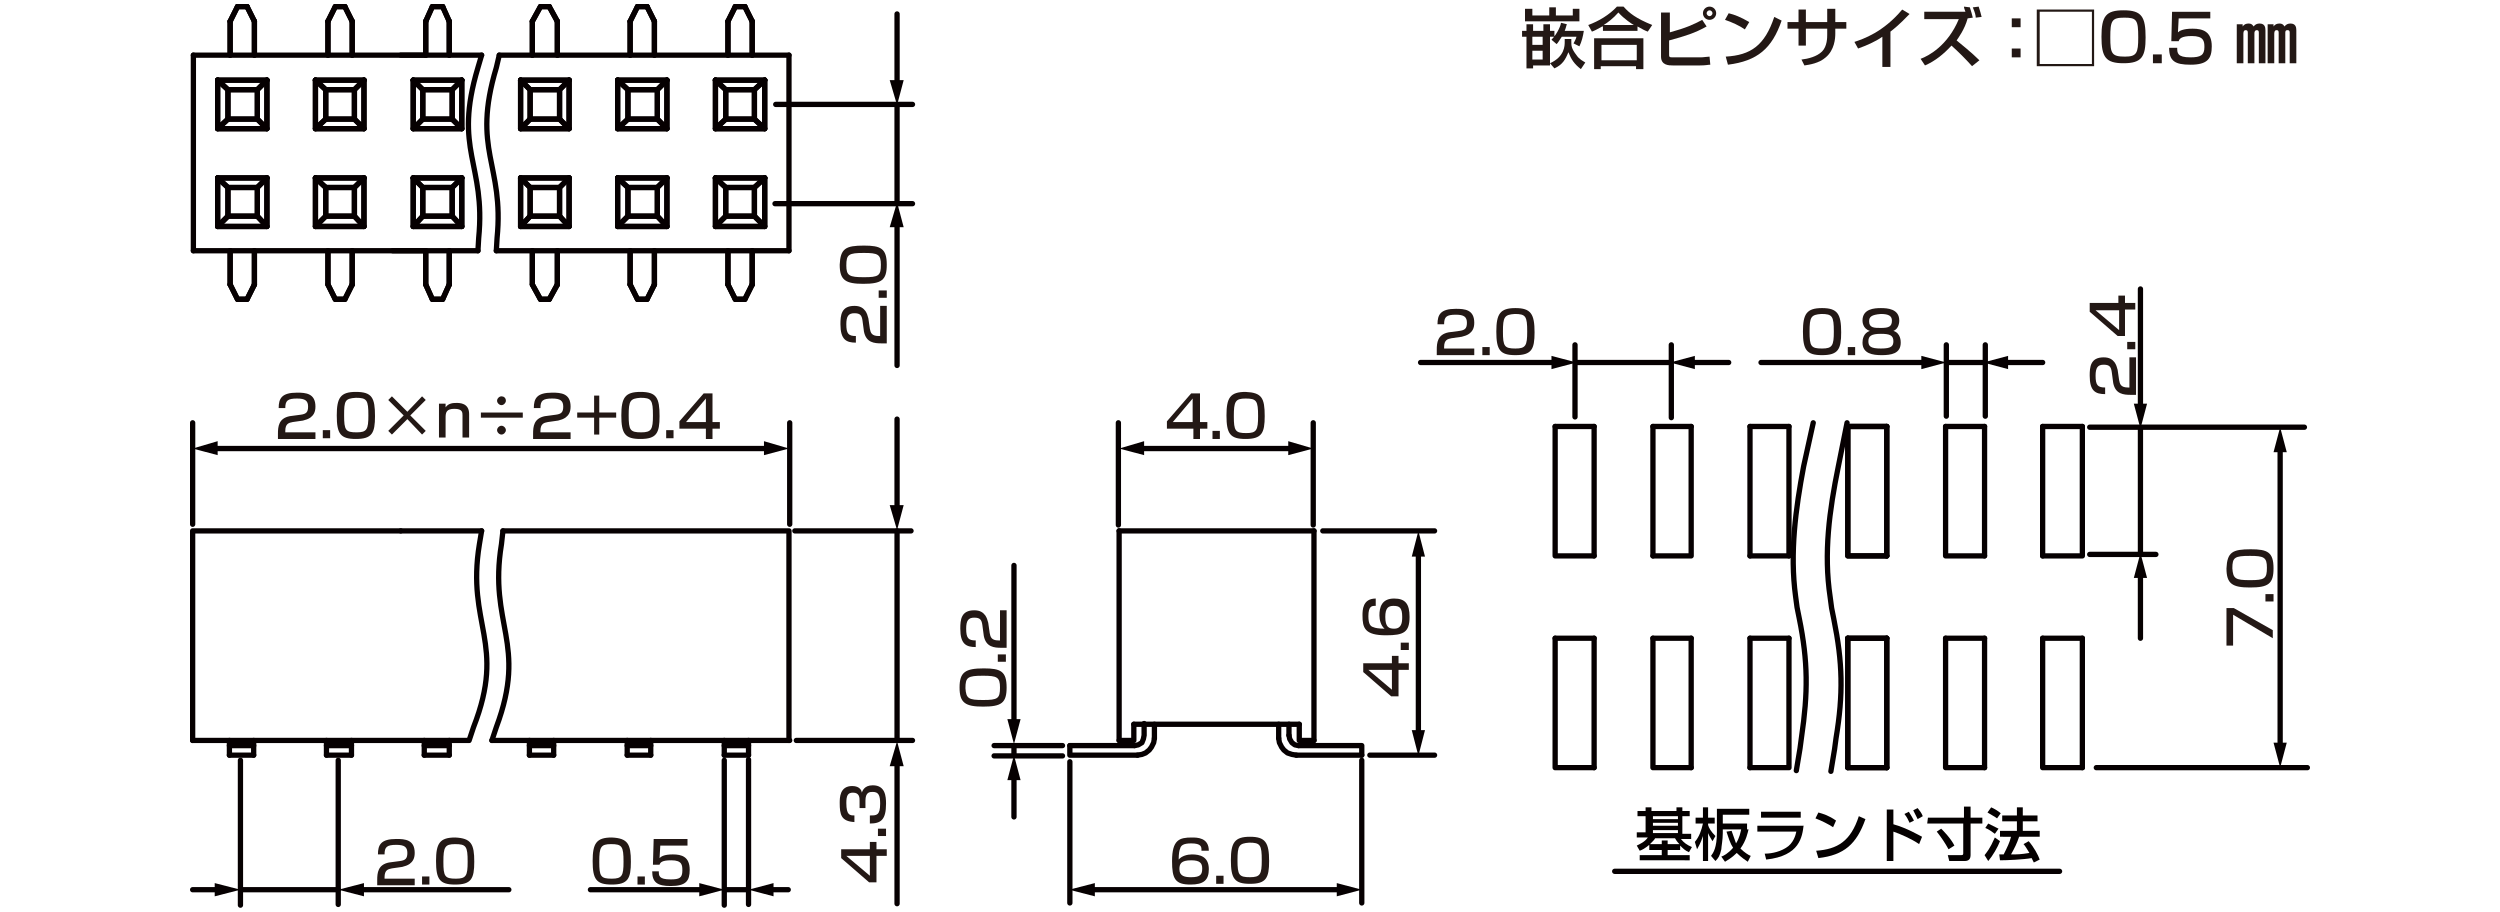 <?xml version="1.0" encoding="utf-8"?>
<!-- Generator: Adobe Illustrator 28.0.0, SVG Export Plug-In . SVG Version: 6.00 Build 0)  -->
<svg version="1.1" id="レイヤー_1" xmlns="http://www.w3.org/2000/svg" xmlns:xlink="http://www.w3.org/1999/xlink" x="0px"
	 y="0px" width="340px" height="124px" viewBox="0 0 340 124" style="enable-background:new 0 0 340 124;" xml:space="preserve">
<style type="text/css">
	.st0{fill:#231815;}
	.st1{fill:none;stroke:#060001;stroke-width:0.72;stroke-linecap:round;stroke-linejoin:round;stroke-miterlimit:10;}
	.st2{fill:none;stroke:#060001;stroke-width:0.72;stroke-linecap:round;stroke-linejoin:round;}
	.st3{fill:#060001;}
	.st4{fill:#040000;}
</style>
<g>
	<path class="st0" d="M207.6,3.3h0.9v0.9h1.4V3.3h0.9v0.9h0.6V5h-0.6v3.9h-2.3v0.4h-0.9V5H207V4.2h0.6V3.3z M207.5,1.2h0.9v0.9h2.3
		V1h0.9v1.1h2.3V1.2h0.9v1.7h-7.4V1.2H207.5z M208.4,5v1.1h1.4V5H208.4z M208.4,6.9v1.2h1.4V6.9H208.4z M215,9.4
		c-0.9-0.7-1.3-1.3-1.7-2.3c-0.4,1-0.8,1.7-1.9,2.2l-0.6-0.7c2-0.9,2-2.4,2-2.9V5.3h0.9v0.4c0,0.5,0,0.9,0.7,1.8
		c0.4,0.6,0.9,0.8,1.2,1L215,9.4z M213.1,3.3c-0.1,0.2-0.1,0.4-0.3,0.9h2.6c-0.1,0.7-0.3,1.5-0.6,2.1L214,5.9
		c0.1-0.2,0.3-0.5,0.4-0.9h-2c-0.4,0.6-0.5,0.8-0.7,1L211,5.4c0.9-0.9,1.3-2.1,1.3-2.3L213.1,3.3z"/>
	<path class="st0" d="M217.9,3.6c-0.7,0.4-1.1,0.6-1.4,0.7L216,3.4c1.4-0.5,2.9-1.4,3.9-2.5h0.9c0.8,0.9,1.7,1.6,3.9,2.5l-0.6,0.9
		c-0.3-0.1-0.7-0.3-1.4-0.7v0.6H218V3.6H217.9z M216.8,5.2h6.7v4.2h-1V9h-4.8v0.4h-0.9V5.2z M217.8,6.1v2.1h4.8V6.1H217.8z
		 M222.2,3.4c-0.2-0.1-1.3-0.8-2.1-1.7c-0.7,0.8-1.5,1.4-2,1.7H222.2z"/>
	<path class="st0" d="M227.1,1.6v2.8c2.2-0.6,3.3-1.1,4.4-1.7l0.6,0.9c-1.6,0.9-2.9,1.3-5.1,1.9v1.9c0,0.3,0,0.4,0.4,0.4h3.9
		c0.4,0,0.9-0.1,1.2-0.1l0.1,1.1c-0.3,0-0.6,0.1-1.4,0.1h-3.7c-0.5,0-1.6,0-1.6-1.2v-6h1.2V1.6z M233.4,1.8c0,0.5-0.4,0.9-0.9,0.9
		s-0.9-0.4-0.9-0.9s0.4-0.9,0.9-0.9C233,0.9,233.4,1.3,233.4,1.8z M232.1,1.8c0,0.2,0.2,0.4,0.4,0.4s0.4-0.2,0.4-0.4
		s-0.2-0.4-0.4-0.4C232.3,1.4,232.1,1.6,232.1,1.8z"/>
	<path class="st0" d="M237.3,4c-0.7-0.5-1.8-1-2.7-1.3l0.5-0.9c0.8,0.2,1.6,0.5,2.8,1.2L237.3,4z M234.7,7.7
		c3.4-0.2,5.3-1.5,6.6-5.4l1,0.5c-1.3,3.8-3.3,5.5-7.3,6L234.7,7.7z"/>
	<path class="st0" d="M248.6,1.2h1V3h1.5v0.9h-1.5v0.7c0,0.6-0.1,2.2-1.3,3.2c-0.9,0.8-2.2,1-2.9,1.1L245,8.1
		c0.9-0.1,2.1-0.4,2.8-1.1s0.7-1.9,0.7-2.3V3.9h-2.9v2.3h-1V3.9h-1.5V3h1.5V1.3h1V3h2.9V1.2H248.6z"/>
	<path class="st0" d="M257.1,9.1H256V5c-1,0.7-2.2,1.2-3.3,1.6l-0.5-0.9c1.2-0.4,3.9-1.3,6.5-4.4l1,0.6c-0.4,0.4-1.3,1.4-2.6,2.4
		V9.1z"/>
	<path class="st0" d="M267.9,1c0.2,0.6,0.3,1,0.4,1.4l-0.7,0.1c-0.4,1.5-1.3,2.7-1.5,3c0.5,0.4,2.1,1.7,3.1,2.7l-1,0.8
		c-0.9-1-1.8-1.9-2.8-2.8c-1,1.1-2.2,2.1-3.6,2.7L261.2,8c1.1-0.4,3.7-1.8,5.2-5.4h-4.7v-1h5.6c-0.1-0.3-0.2-0.5-0.2-0.7L267.9,1z
		 M268.7,2.4c0-0.3-0.1-0.7-0.4-1.4l0.8-0.1c0.2,0.6,0.3,1,0.4,1.4L268.7,2.4z"/>
	<path class="st0" d="M274.8,2.5v1.2h-1.2V2.5H274.8z M274.8,6.6v1.2h-1.2V6.6H274.8z"/>
	<path class="st0" d="M284.8,1.3V9H277V1.3H284.8z M277.4,1.6v7.1h7.1V1.6H277.4z"/>
	<path class="st0" d="M291.8,5.1c0,2.6-0.5,3.5-3,3.5c-2.4,0-3-0.8-3-3.6s0.6-3.6,3-3.6C291.3,1.4,291.8,2.3,291.8,5.1z M287,5.1
		c0,2.2,0.2,2.6,2,2.6c1.6,0,1.8-0.5,1.8-2.6c0-2.4-0.2-2.7-1.9-2.7C287.2,2.4,287,2.8,287,5.1z"/>
	<path class="st0" d="M294,7.4v1.2h-1.2V7.4H294z"/>
	<path class="st0" d="M300.6,1.5v1h-4.3l-0.1,1.9c0.2-0.2,0.7-0.5,2-0.5c1.4,0,2.6,0.4,2.6,2.4c0,1.7-0.6,2.5-2.9,2.5
		c-2.1,0-2.9-0.5-2.9-2.3h1.1c0,0.7,0,1.3,1.8,1.3c1.4,0,1.9-0.3,1.9-1.4c0-0.8-0.1-1.5-1.7-1.5c-1.5,0-1.7,0.4-1.8,0.7h-1l0.1-4
		h5.2V1.5z"/>
	<path class="st0" d="M305,3.3v0.3c0.2-0.3,0.5-0.4,0.8-0.4c0.5,0,0.6,0.3,0.7,0.4c0.2-0.3,0.5-0.4,0.8-0.4c0.7,0,0.8,0.5,0.8,0.9
		v4.5h-0.9V4.5c0-0.2,0-0.4-0.3-0.4c-0.2,0-0.3,0.2-0.3,0.4v4.1h-0.9V4.5c0-0.2,0-0.4-0.3-0.4s-0.3,0.4-0.3,0.5v4h-0.9V3.3H305z
		 M309.2,3.3v0.3c0.2-0.3,0.5-0.4,0.8-0.4c0.5,0,0.6,0.3,0.7,0.4c0.2-0.3,0.5-0.4,0.8-0.4c0.7,0,0.8,0.5,0.8,0.9v4.5h-0.9V4.5
		c0-0.2,0-0.4-0.3-0.4s-0.3,0.2-0.3,0.4v4.1h-0.9V4.5c0-0.2,0-0.4-0.3-0.4s-0.3,0.4-0.3,0.5v4h-0.9V3.3H309.2z"/>
</g>
<g id="FS0904_1_">
	<line class="st1" x1="152.2" y1="72.2" x2="152.2" y2="100.7"/>
	<line class="st1" x1="178.7" y1="72.2" x2="178.7" y2="100.7"/>
	<line class="st1" x1="154.2" y1="98.5" x2="176.7" y2="98.5"/>
	<polyline class="st1" points="154.7,102.7 155.3,102.6 155.8,102.4 156.3,102 156.6,101.6 156.9,101 157,100.4 	"/>
	<polyline class="st1" points="154.3,101.4 154.8,101.3 155.3,101 155.5,100.5 155.6,100 155.6,98.4 	"/>
	<line class="st1" x1="157" y1="100.4" x2="157" y2="98.5"/>
	<polyline class="st1" points="145.5,101.4 145.5,102.7 154.7,102.7 	"/>
	<line class="st1" x1="145.5" y1="101.4" x2="154.3" y2="101.4"/>
	<polyline class="st1" points="152.2,100.7 154.2,100.7 154.2,98.5 	"/>
	<polyline class="st1" points="175.3,100 175.4,100.5 175.7,101 176.1,101.3 176.6,101.4 	"/>
	<polyline class="st1" points="173.9,100.4 174,101 174.3,101.6 174.6,102 175.1,102.4 175.7,102.6 176.3,102.7 	"/>
	<line class="st1" x1="175.3" y1="100" x2="175.3" y2="98.5"/>
	<line class="st1" x1="173.9" y1="100.4" x2="173.9" y2="98.5"/>
	<line class="st1" x1="176.3" y1="102.7" x2="185.2" y2="102.7"/>
	<polyline class="st1" points="176.6,101.4 185.2,101.4 185.2,102.7 	"/>
	<polyline class="st1" points="176.7,98.5 176.7,100.7 178.7,100.7 	"/>
	<line class="st1" x1="152.2" y1="72.2" x2="178.7" y2="72.2"/>
	<g>
		<line class="st1" x1="269.9" y1="86.8" x2="269.9" y2="104.4"/>
		<polyline class="st1" points="264.6,86.8 264.6,104.4 269.9,104.4 		"/>
		<line class="st1" x1="264.6" y1="86.8" x2="269.9" y2="86.8"/>
		<line class="st1" x1="269.9" y1="58" x2="269.9" y2="75.6"/>
		<polyline class="st1" points="264.6,58 264.6,75.6 269.9,75.6 		"/>
		<line class="st1" x1="264.6" y1="58" x2="269.9" y2="58"/>
		<line class="st1" x1="283.2" y1="86.8" x2="283.2" y2="104.4"/>
		<polyline class="st1" points="277.8,86.8 277.8,104.4 283.2,104.4 		"/>
		<line class="st1" x1="277.8" y1="86.8" x2="283.2" y2="86.8"/>
		<line class="st1" x1="277.8" y1="58" x2="277.8" y2="75.6"/>
		<polyline class="st1" points="283.2,58 283.2,75.6 277.8,75.6 		"/>
		<line class="st1" x1="277.8" y1="58" x2="283.2" y2="58"/>
		<line class="st1" x1="256.6" y1="86.8" x2="256.6" y2="104.4"/>
		<polyline class="st1" points="251.3,86.8 251.3,104.4 256.6,104.4 		"/>
		<line class="st1" x1="251.3" y1="86.8" x2="256.6" y2="86.8"/>
		<line class="st1" x1="256.6" y1="58" x2="256.6" y2="75.6"/>
		<polyline class="st1" points="251.3,58 251.3,75.6 256.6,75.6 		"/>
		<line class="st1" x1="251.3" y1="58" x2="256.6" y2="58"/>
		<line class="st1" x1="216.8" y1="86.8" x2="216.8" y2="104.4"/>
		<polyline class="st1" points="211.5,86.8 211.5,104.4 216.8,104.4 		"/>
		<line class="st1" x1="211.5" y1="86.8" x2="216.8" y2="86.8"/>
		<line class="st1" x1="216.8" y1="58" x2="216.8" y2="75.6"/>
		<polyline class="st1" points="211.5,58 211.5,75.6 216.8,75.6 		"/>
		<line class="st1" x1="211.5" y1="58" x2="216.8" y2="58"/>
		<line class="st1" x1="251.3" y1="86.8" x2="256.6" y2="86.8"/>
		<line class="st1" x1="251.3" y1="104.4" x2="256.6" y2="104.4"/>
		<line class="st1" x1="230" y1="86.8" x2="230" y2="104.4"/>
		<polyline class="st1" points="224.8,86.8 224.8,104.4 230,104.4 		"/>
		<line class="st1" x1="224.8" y1="86.8" x2="230" y2="86.8"/>
		<line class="st1" x1="251.3" y1="86.8" x2="251.3" y2="104.4"/>
		<line class="st1" x1="238" y1="86.8" x2="238" y2="104.4"/>
		<polyline class="st1" points="243.3,86.8 243.3,104.4 238,104.4 		"/>
		<line class="st1" x1="238" y1="86.8" x2="243.3" y2="86.8"/>
		<line class="st1" x1="256.6" y1="86.8" x2="256.6" y2="104.4"/>
		<line class="st1" x1="251.3" y1="58" x2="256.6" y2="58"/>
		<polyline class="st1" points="256.6,75.6 251.3,75.6 251.3,58 		"/>
		<line class="st1" x1="238" y1="58" x2="238" y2="75.6"/>
		<line class="st1" x1="243.3" y1="58" x2="243.3" y2="75.6"/>
		<line class="st1" x1="224.8" y1="58" x2="224.8" y2="75.6"/>
		<polyline class="st1" points="230,58 230,75.6 224.8,75.6 		"/>
		<line class="st1" x1="238" y1="75.6" x2="243.3" y2="75.6"/>
		<line class="st1" x1="224.8" y1="58" x2="230" y2="58"/>
		<line class="st1" x1="238" y1="58" x2="243.3" y2="58"/>
		<line class="st1" x1="256.6" y1="58" x2="256.6" y2="75.6"/>
		<path class="st1" d="M246.6,57.5l-1.3,5.9c-1.1,5.8-1.9,11.8-1.1,17.7l0.2,1.5l0.3,1.5c1.2,5.9,1.2,10.1,0.3,16.2l-0.2,1.5l-0.5,3
			"/>
		<path class="st1" d="M251.2,57.5l-0.6,3l-0.6,3c-1.2,5.9-2,11.7-1.1,17.7l0.2,1.5l0.3,1.5c1.2,5.9,1.3,10.2,0.3,16.2l-0.2,1.5
			l-0.5,3"/>
	</g>
	<g>
		<line class="st1" x1="67.9" y1="7.5" x2="107.3" y2="7.5"/>
		<line class="st1" x1="67.5" y1="34.1" x2="107.3" y2="34.1"/>
		<line class="st1" x1="107.3" y1="34.1" x2="107.3" y2="7.5"/>
		<line class="st1" x1="100" y1="0.9" x2="99" y2="2.9"/>
		<line class="st1" x1="101.3" y1="0.9" x2="102.3" y2="2.9"/>
		<polyline class="st1" points="101.3,40.7 100,40.7 99,38.7 		"/>
		<line class="st1" x1="101.3" y1="40.7" x2="102.3" y2="38.7"/>
		<line class="st1" x1="99" y1="38.7" x2="99" y2="34.1"/>
		<line class="st1" x1="102.3" y1="38.7" x2="102.3" y2="34.1"/>
		<line class="st1" x1="102.3" y1="7.5" x2="102.3" y2="2.9"/>
		<line class="st1" x1="99" y1="7.5" x2="99" y2="2.9"/>
		<polyline class="st1" points="104,10.9 104,17.5 102.6,16.2 		"/>
		<polyline class="st1" points="104,10.9 102.6,12.2 102.6,16.2 		"/>
		<polyline class="st1" points="104,24.2 104,30.8 102.6,29.4 		"/>
		<polyline class="st1" points="104,24.2 102.6,25.5 102.6,29.4 		"/>
		<polyline class="st1" points="97.3,10.9 97.3,17.5 98.7,16.2 		"/>
		<polyline class="st1" points="97.3,10.9 98.7,12.2 98.7,16.2 		"/>
		<polyline class="st1" points="97.3,24.2 97.3,30.8 98.7,29.4 		"/>
		<polyline class="st1" points="97.3,24.2 98.7,25.5 98.7,29.4 		"/>
		<line class="st1" x1="97.3" y1="30.8" x2="104" y2="30.8"/>
		<line class="st1" x1="97.3" y1="24.2" x2="104" y2="24.2"/>
		<line class="st1" x1="98.7" y1="29.4" x2="102.6" y2="29.4"/>
		<line class="st1" x1="98.7" y1="25.5" x2="102.6" y2="25.5"/>
		<line class="st1" x1="97.3" y1="17.5" x2="104" y2="17.5"/>
		<line class="st1" x1="97.3" y1="10.9" x2="104" y2="10.9"/>
		<line class="st1" x1="98.7" y1="16.2" x2="102.6" y2="16.2"/>
		<line class="st1" x1="98.7" y1="12.2" x2="102.6" y2="12.2"/>
		<line class="st1" x1="100" y1="0.9" x2="101.3" y2="0.9"/>
		<line class="st1" x1="86.7" y1="0.9" x2="88" y2="0.9"/>
		<line class="st1" x1="85.4" y1="12.2" x2="89.4" y2="12.2"/>
		<line class="st1" x1="85.4" y1="16.2" x2="89.4" y2="16.2"/>
		<line class="st1" x1="84" y1="10.9" x2="90.7" y2="10.9"/>
		<line class="st1" x1="84" y1="17.5" x2="90.7" y2="17.5"/>
		<line class="st1" x1="85.4" y1="25.5" x2="89.4" y2="25.5"/>
		<line class="st1" x1="85.4" y1="29.4" x2="89.4" y2="29.4"/>
		<line class="st1" x1="84" y1="24.2" x2="90.7" y2="24.2"/>
		<line class="st1" x1="84" y1="30.8" x2="90.7" y2="30.8"/>
		<polyline class="st1" points="85.4,29.4 85.4,25.5 84,24.2 		"/>
		<polyline class="st1" points="85.4,29.4 84,30.8 84,24.2 		"/>
		<polyline class="st1" points="85.4,16.2 85.4,12.2 84,10.9 		"/>
		<polyline class="st1" points="85.4,16.2 84,17.5 84,10.9 		"/>
		<polyline class="st1" points="89.4,29.4 89.4,25.5 90.7,24.2 		"/>
		<polyline class="st1" points="89.4,29.4 90.7,30.8 90.7,24.2 		"/>
		<polyline class="st1" points="89.4,16.2 89.4,12.2 90.7,10.9 		"/>
		<polyline class="st1" points="89.4,16.2 90.7,17.5 90.7,10.9 		"/>
		<line class="st1" x1="85.7" y1="7.5" x2="85.7" y2="2.9"/>
		<line class="st1" x1="89" y1="7.5" x2="89" y2="2.9"/>
		<line class="st1" x1="89" y1="38.7" x2="89" y2="34.1"/>
		<line class="st1" x1="85.7" y1="38.7" x2="85.7" y2="34.1"/>
		<line class="st1" x1="88" y1="40.7" x2="89" y2="38.7"/>
		<polyline class="st1" points="85.7,38.7 86.7,40.7 88,40.7 		"/>
		<line class="st1" x1="88" y1="0.9" x2="89" y2="2.9"/>
		<line class="st1" x1="86.7" y1="0.9" x2="85.7" y2="2.9"/>
		<line class="st1" x1="100" y1="0.9" x2="101.3" y2="0.9"/>
		<line class="st1" x1="86.7" y1="0.9" x2="88" y2="0.9"/>
		<line class="st1" x1="84" y1="30.8" x2="90.7" y2="30.8"/>
		<line class="st1" x1="84" y1="24.2" x2="90.7" y2="24.2"/>
		<line class="st1" x1="85.4" y1="29.4" x2="89.4" y2="29.4"/>
		<line class="st1" x1="85.4" y1="25.5" x2="89.4" y2="25.5"/>
		<polyline class="st1" points="84,24.2 84,30.8 85.4,29.4 		"/>
		<polyline class="st1" points="84,24.2 85.4,25.5 85.4,29.4 		"/>
		<polyline class="st1" points="90.7,24.2 90.7,30.8 89.4,29.4 		"/>
		<polyline class="st1" points="90.7,24.2 89.4,25.5 89.4,29.4 		"/>
		<line class="st1" x1="97.3" y1="30.8" x2="104" y2="30.8"/>
		<line class="st1" x1="97.3" y1="24.2" x2="104" y2="24.2"/>
		<line class="st1" x1="98.7" y1="29.4" x2="102.6" y2="29.4"/>
		<line class="st1" x1="98.7" y1="25.5" x2="102.6" y2="25.5"/>
		<polyline class="st1" points="97.3,24.2 97.3,30.8 98.7,29.4 		"/>
		<polyline class="st1" points="97.3,24.2 98.7,25.5 98.7,29.4 		"/>
		<polyline class="st1" points="104,24.2 104,30.8 102.6,29.4 		"/>
		<polyline class="st1" points="104,24.2 102.6,25.5 102.6,29.4 		"/>
		<line class="st1" x1="84" y1="17.5" x2="90.7" y2="17.5"/>
		<line class="st1" x1="84" y1="10.9" x2="90.7" y2="10.9"/>
		<line class="st1" x1="85.4" y1="16.2" x2="89.4" y2="16.2"/>
		<line class="st1" x1="85.4" y1="12.2" x2="89.4" y2="12.2"/>
		<polyline class="st1" points="84,10.9 84,17.5 85.4,16.2 		"/>
		<polyline class="st1" points="84,10.9 85.4,12.2 85.4,16.2 		"/>
		<polyline class="st1" points="90.7,10.9 90.7,17.5 89.4,16.2 		"/>
		<polyline class="st1" points="90.7,10.9 89.4,12.2 89.4,16.2 		"/>
		<line class="st1" x1="97.3" y1="17.5" x2="104" y2="17.5"/>
		<line class="st1" x1="97.3" y1="10.9" x2="104" y2="10.9"/>
		<line class="st1" x1="98.7" y1="16.2" x2="102.6" y2="16.2"/>
		<line class="st1" x1="98.7" y1="12.2" x2="102.6" y2="12.2"/>
		<polyline class="st1" points="97.3,10.9 97.3,17.5 98.7,16.2 		"/>
		<polyline class="st1" points="97.3,10.9 98.7,12.2 98.7,16.2 		"/>
		<polyline class="st1" points="104,10.9 104,17.5 102.6,16.2 		"/>
		<polyline class="st1" points="104,10.9 102.6,12.2 102.6,16.2 		"/>
		<line class="st1" x1="85.7" y1="7.5" x2="85.7" y2="2.9"/>
		<line class="st1" x1="89" y1="7.5" x2="89" y2="2.9"/>
		<line class="st1" x1="99" y1="7.5" x2="99" y2="2.9"/>
		<line class="st1" x1="102.3" y1="7.5" x2="102.3" y2="2.9"/>
		<line class="st1" x1="102.3" y1="38.7" x2="102.3" y2="34.1"/>
		<line class="st1" x1="99" y1="38.7" x2="99" y2="34.1"/>
		<line class="st1" x1="89" y1="38.7" x2="89" y2="34.1"/>
		<line class="st1" x1="85.7" y1="38.7" x2="85.7" y2="34.1"/>
		<line class="st1" x1="99" y1="38.7" x2="100" y2="40.7"/>
		<polyline class="st1" points="102.3,38.7 101.3,40.7 100,40.7 		"/>
		<line class="st1" x1="85.7" y1="38.7" x2="86.7" y2="40.7"/>
		<polyline class="st1" points="89,38.7 88,40.7 86.7,40.7 		"/>
		<line class="st1" x1="100" y1="0.9" x2="99" y2="2.9"/>
		<line class="st1" x1="101.3" y1="0.9" x2="102.3" y2="2.9"/>
		<line class="st1" x1="86.7" y1="0.9" x2="85.7" y2="2.9"/>
		<line class="st1" x1="88" y1="0.9" x2="89" y2="2.9"/>
		<line class="st1" x1="74.7" y1="0.9" x2="75.8" y2="2.9"/>
		<line class="st1" x1="73.5" y1="0.9" x2="72.4" y2="2.9"/>
		<polyline class="st1" points="73.5,40.7 74.7,40.7 75.8,38.7 		"/>
		<polyline class="st1" points="73.5,40.7 72.4,38.7 72.4,34.1 		"/>
		<line class="st1" x1="75.8" y1="38.7" x2="75.8" y2="34.1"/>
		<line class="st1" x1="75.8" y1="7.5" x2="75.8" y2="2.9"/>
		<line class="st1" x1="72.4" y1="7.5" x2="72.4" y2="2.9"/>
		<polyline class="st1" points="76.1,16.2 76.1,12.2 77.4,10.9 		"/>
		<polyline class="st1" points="76.1,16.2 77.4,17.5 77.4,10.9 		"/>
		<polyline class="st1" points="72.1,16.2 72.1,12.2 70.8,10.9 		"/>
		<polyline class="st1" points="72.1,16.2 70.8,17.5 70.8,10.9 		"/>
		<line class="st1" x1="72.1" y1="12.2" x2="76.1" y2="12.2"/>
		<line class="st1" x1="72.1" y1="16.2" x2="76.1" y2="16.2"/>
		<line class="st1" x1="70.8" y1="10.9" x2="77.4" y2="10.9"/>
		<line class="st1" x1="70.8" y1="17.5" x2="77.4" y2="17.5"/>
		<polyline class="st1" points="76.1,29.4 76.1,25.5 77.4,24.2 		"/>
		<polyline class="st1" points="76.1,29.4 77.4,30.8 77.4,24.2 		"/>
		<polyline class="st1" points="72.1,29.4 72.1,25.5 70.8,24.2 		"/>
		<polyline class="st1" points="72.1,29.4 70.8,30.8 70.8,24.2 		"/>
		<line class="st1" x1="72.1" y1="25.5" x2="76.1" y2="25.5"/>
		<line class="st1" x1="72.1" y1="29.4" x2="76.1" y2="29.4"/>
		<line class="st1" x1="70.8" y1="24.2" x2="77.4" y2="24.2"/>
		<line class="st1" x1="70.8" y1="30.8" x2="77.4" y2="30.8"/>
		<polyline class="st1" points="74.7,0.9 73.5,0.9 72.4,2.9 		"/>
		<line class="st1" x1="74.7" y1="0.9" x2="75.8" y2="2.9"/>
		<polyline class="st1" points="74.7,40.7 73.5,40.7 72.4,38.7 		"/>
		<line class="st1" x1="74.7" y1="40.7" x2="75.8" y2="38.7"/>
		<line class="st1" x1="72.4" y1="38.7" x2="72.4" y2="34.1"/>
		<line class="st1" x1="75.8" y1="38.7" x2="75.8" y2="34.1"/>
		<line class="st1" x1="75.8" y1="7.5" x2="75.8" y2="2.9"/>
		<line class="st1" x1="72.4" y1="7.5" x2="72.4" y2="2.9"/>
		<polyline class="st1" points="77.4,10.9 77.4,17.5 76.1,16.2 		"/>
		<polyline class="st1" points="77.4,10.9 76.1,12.2 76.1,16.2 		"/>
		<polyline class="st1" points="77.4,24.2 77.4,30.8 76.1,29.4 		"/>
		<polyline class="st1" points="77.4,24.2 76.1,25.5 76.1,29.4 		"/>
		<polyline class="st1" points="70.8,10.9 70.8,17.5 72.1,16.2 		"/>
		<polyline class="st1" points="70.8,10.9 72.1,12.2 72.1,16.2 		"/>
		<polyline class="st1" points="70.8,24.2 70.8,30.8 72.1,29.4 		"/>
		<polyline class="st1" points="70.8,24.2 72.1,25.5 72.1,29.4 		"/>
		<line class="st1" x1="70.8" y1="30.8" x2="77.4" y2="30.8"/>
		<line class="st1" x1="70.8" y1="24.2" x2="77.4" y2="24.2"/>
		<line class="st1" x1="72.1" y1="29.4" x2="76.1" y2="29.4"/>
		<line class="st1" x1="72.1" y1="25.5" x2="76.1" y2="25.5"/>
		<line class="st1" x1="70.8" y1="17.5" x2="77.4" y2="17.5"/>
		<line class="st1" x1="70.8" y1="10.9" x2="77.4" y2="10.9"/>
		<line class="st1" x1="72.1" y1="16.2" x2="76.1" y2="16.2"/>
		<line class="st1" x1="72.1" y1="12.2" x2="76.1" y2="12.2"/>
		<line class="st1" x1="73.5" y1="0.9" x2="74.7" y2="0.9"/>
		<line class="st1" x1="46.9" y1="0.9" x2="47.9" y2="2.9"/>
		<line class="st1" x1="45.6" y1="0.9" x2="44.6" y2="2.9"/>
		<polyline class="st1" points="45.6,40.7 46.9,40.7 47.9,38.7 		"/>
		<polyline class="st1" points="45.6,40.7 44.6,38.7 44.6,34.1 		"/>
		<line class="st1" x1="47.9" y1="38.7" x2="47.9" y2="34.1"/>
		<line class="st1" x1="47.9" y1="7.5" x2="47.9" y2="2.9"/>
		<line class="st1" x1="44.6" y1="7.5" x2="44.6" y2="2.9"/>
		<polyline class="st1" points="48.2,16.2 48.2,12.2 49.5,10.9 		"/>
		<polyline class="st1" points="48.2,16.2 49.5,17.5 49.5,10.9 		"/>
		<polyline class="st1" points="44.3,16.2 44.3,12.2 42.9,10.9 		"/>
		<polyline class="st1" points="44.3,16.2 42.9,17.5 42.9,10.9 		"/>
		<line class="st1" x1="44.3" y1="12.2" x2="48.2" y2="12.2"/>
		<line class="st1" x1="44.3" y1="16.2" x2="48.2" y2="16.2"/>
		<line class="st1" x1="42.9" y1="10.9" x2="49.5" y2="10.9"/>
		<line class="st1" x1="42.9" y1="17.5" x2="49.5" y2="17.5"/>
		<polyline class="st1" points="48.2,29.4 48.2,25.5 49.5,24.2 		"/>
		<polyline class="st1" points="48.2,29.4 49.5,30.8 49.5,24.2 		"/>
		<polyline class="st1" points="44.3,29.4 44.3,25.5 42.9,24.2 		"/>
		<polyline class="st1" points="44.3,29.4 42.9,30.8 42.9,24.2 		"/>
		<line class="st1" x1="44.3" y1="25.5" x2="48.2" y2="25.5"/>
		<line class="st1" x1="44.3" y1="29.4" x2="48.2" y2="29.4"/>
		<line class="st1" x1="42.9" y1="24.2" x2="49.5" y2="24.2"/>
		<line class="st1" x1="42.9" y1="30.8" x2="49.5" y2="30.8"/>
		<polyline class="st1" points="46.9,0.9 45.6,0.9 44.6,2.9 		"/>
		<line class="st1" x1="46.9" y1="0.9" x2="47.9" y2="2.9"/>
		<polyline class="st1" points="46.9,40.7 45.6,40.7 44.6,38.7 		"/>
		<line class="st1" x1="46.9" y1="40.7" x2="47.9" y2="38.7"/>
		<line class="st1" x1="44.6" y1="38.7" x2="44.6" y2="34.1"/>
		<line class="st1" x1="47.9" y1="38.7" x2="47.9" y2="34.1"/>
		<line class="st1" x1="47.9" y1="7.5" x2="47.9" y2="2.9"/>
		<line class="st1" x1="44.6" y1="7.5" x2="44.6" y2="2.9"/>
		<polyline class="st1" points="49.5,10.9 49.5,17.5 48.2,16.2 		"/>
		<polyline class="st1" points="49.5,10.9 48.2,12.2 48.2,16.2 		"/>
		<polyline class="st1" points="49.5,24.2 49.5,30.8 48.2,29.4 		"/>
		<polyline class="st1" points="49.5,24.2 48.2,25.5 48.2,29.4 		"/>
		<polyline class="st1" points="42.9,10.9 42.9,17.5 44.3,16.2 		"/>
		<polyline class="st1" points="42.9,10.9 44.3,12.2 44.3,16.2 		"/>
		<polyline class="st1" points="42.9,24.2 42.9,30.8 44.3,29.4 		"/>
		<polyline class="st1" points="42.9,24.2 44.3,25.5 44.3,29.4 		"/>
		<line class="st1" x1="42.9" y1="30.8" x2="49.5" y2="30.8"/>
		<line class="st1" x1="42.9" y1="24.2" x2="49.5" y2="24.2"/>
		<line class="st1" x1="44.3" y1="29.4" x2="48.2" y2="29.4"/>
		<line class="st1" x1="44.3" y1="25.5" x2="48.2" y2="25.5"/>
		<line class="st1" x1="42.9" y1="17.5" x2="49.5" y2="17.5"/>
		<line class="st1" x1="42.9" y1="10.9" x2="49.5" y2="10.9"/>
		<line class="st1" x1="44.3" y1="16.2" x2="48.2" y2="16.2"/>
		<line class="st1" x1="44.3" y1="12.2" x2="48.2" y2="12.2"/>
		<line class="st1" x1="45.6" y1="0.9" x2="46.9" y2="0.9"/>
		<line class="st1" x1="32.3" y1="0.9" x2="31.3" y2="2.9"/>
		<line class="st1" x1="33.6" y1="0.9" x2="34.6" y2="2.9"/>
		<polyline class="st1" points="33.6,40.7 32.3,40.7 31.3,38.7 		"/>
		<line class="st1" x1="33.6" y1="40.7" x2="34.6" y2="38.7"/>
		<line class="st1" x1="31.3" y1="38.7" x2="31.3" y2="34.1"/>
		<line class="st1" x1="34.6" y1="38.7" x2="34.6" y2="34.1"/>
		<line class="st1" x1="34.6" y1="7.5" x2="34.6" y2="2.9"/>
		<line class="st1" x1="31.3" y1="7.5" x2="31.3" y2="2.9"/>
		<polyline class="st1" points="36.3,10.9 36.3,17.5 35,16.2 		"/>
		<polyline class="st1" points="36.3,10.9 35,12.2 35,16.2 		"/>
		<polyline class="st1" points="36.3,24.2 36.3,30.8 35,29.4 		"/>
		<polyline class="st1" points="36.3,24.2 35,25.5 35,29.4 		"/>
		<polyline class="st1" points="29.6,10.9 29.6,17.5 31,16.2 		"/>
		<polyline class="st1" points="29.6,10.9 31,12.2 31,16.2 		"/>
		<polyline class="st1" points="29.6,24.2 29.6,30.8 31,29.4 		"/>
		<polyline class="st1" points="29.6,24.2 31,25.5 31,29.4 		"/>
		<line class="st1" x1="29.6" y1="30.8" x2="36.3" y2="30.8"/>
		<line class="st1" x1="29.6" y1="24.2" x2="36.3" y2="24.2"/>
		<line class="st1" x1="31" y1="29.4" x2="35" y2="29.4"/>
		<line class="st1" x1="31" y1="25.5" x2="35" y2="25.5"/>
		<line class="st1" x1="29.6" y1="17.5" x2="36.3" y2="17.5"/>
		<line class="st1" x1="29.6" y1="10.9" x2="36.3" y2="10.9"/>
		<line class="st1" x1="31" y1="16.2" x2="35" y2="16.2"/>
		<line class="st1" x1="31" y1="12.2" x2="35" y2="12.2"/>
		<line class="st1" x1="32.3" y1="0.9" x2="33.6" y2="0.9"/>
		<line class="st1" x1="32.3" y1="0.9" x2="33.6" y2="0.9"/>
		<line class="st1" x1="29.6" y1="30.8" x2="36.3" y2="30.8"/>
		<line class="st1" x1="29.6" y1="24.2" x2="36.3" y2="24.2"/>
		<line class="st1" x1="31" y1="29.4" x2="35" y2="29.4"/>
		<line class="st1" x1="31" y1="25.5" x2="35" y2="25.5"/>
		<polyline class="st1" points="29.6,24.2 29.6,30.8 31,29.4 		"/>
		<polyline class="st1" points="29.6,24.2 31,25.5 31,29.4 		"/>
		<polyline class="st1" points="36.3,24.2 36.3,30.8 35,29.4 		"/>
		<polyline class="st1" points="36.3,24.2 35,25.5 35,29.4 		"/>
		<line class="st1" x1="29.6" y1="17.5" x2="36.3" y2="17.5"/>
		<line class="st1" x1="29.6" y1="10.9" x2="36.3" y2="10.9"/>
		<line class="st1" x1="31" y1="16.2" x2="35" y2="16.2"/>
		<line class="st1" x1="31" y1="12.2" x2="35" y2="12.2"/>
		<polyline class="st1" points="29.6,10.9 29.6,17.5 31,16.2 		"/>
		<polyline class="st1" points="29.6,10.9 31,12.2 31,16.2 		"/>
		<polyline class="st1" points="36.3,10.9 36.3,17.5 35,16.2 		"/>
		<polyline class="st1" points="36.3,10.9 35,12.2 35,16.2 		"/>
		<line class="st1" x1="31.3" y1="7.5" x2="31.3" y2="2.9"/>
		<line class="st1" x1="34.6" y1="7.5" x2="34.6" y2="2.9"/>
		<line class="st1" x1="34.6" y1="38.7" x2="34.6" y2="34.1"/>
		<line class="st1" x1="31.3" y1="38.7" x2="31.3" y2="34.1"/>
		<line class="st1" x1="31.3" y1="38.7" x2="32.3" y2="40.7"/>
		<polyline class="st1" points="34.6,38.7 33.6,40.7 32.3,40.7 		"/>
		<line class="st1" x1="32.3" y1="0.9" x2="31.3" y2="2.9"/>
		<line class="st1" x1="33.6" y1="0.9" x2="34.6" y2="2.9"/>
		<line class="st1" x1="60.2" y1="0.9" x2="61.1" y2="2.9"/>
		<line class="st1" x1="58.8" y1="0.9" x2="57.9" y2="2.9"/>
		<polyline class="st1" points="58.8,40.7 60.2,40.7 61.1,38.7 		"/>
		<polyline class="st1" points="58.8,40.7 57.9,38.7 57.9,34.1 		"/>
		<line class="st1" x1="61.1" y1="38.7" x2="61.1" y2="34.1"/>
		<line class="st1" x1="61.1" y1="7.5" x2="61.1" y2="2.9"/>
		<line class="st1" x1="57.9" y1="7.5" x2="57.9" y2="2.9"/>
		<polyline class="st1" points="61.5,16.2 61.5,12.2 62.8,10.9 		"/>
		<polyline class="st1" points="61.5,16.2 62.8,17.5 62.8,10.9 		"/>
		<polyline class="st1" points="57.5,16.2 57.5,12.2 56.2,10.9 		"/>
		<polyline class="st1" points="57.5,16.2 56.2,17.5 56.2,10.9 		"/>
		<line class="st1" x1="57.5" y1="12.2" x2="61.5" y2="12.2"/>
		<line class="st1" x1="57.5" y1="16.2" x2="61.5" y2="16.2"/>
		<line class="st1" x1="56.2" y1="10.9" x2="62.8" y2="10.9"/>
		<line class="st1" x1="56.2" y1="17.5" x2="62.8" y2="17.5"/>
		<polyline class="st1" points="61.5,29.4 61.5,25.5 62.8,24.2 		"/>
		<polyline class="st1" points="61.5,29.4 62.8,30.8 62.8,24.2 		"/>
		<polyline class="st1" points="57.5,29.4 57.5,25.5 56.2,24.2 		"/>
		<polyline class="st1" points="57.5,29.4 56.2,30.8 56.2,24.2 		"/>
		<line class="st1" x1="57.5" y1="25.5" x2="61.5" y2="25.5"/>
		<line class="st1" x1="57.5" y1="29.4" x2="61.5" y2="29.4"/>
		<line class="st1" x1="56.2" y1="24.2" x2="62.8" y2="24.2"/>
		<line class="st1" x1="56.2" y1="30.8" x2="62.8" y2="30.8"/>
		<polyline class="st1" points="60.2,0.9 58.8,0.9 57.9,2.9 		"/>
		<line class="st1" x1="60.2" y1="0.9" x2="61.1" y2="2.9"/>
		<polyline class="st1" points="60.2,40.7 58.8,40.7 57.9,38.7 		"/>
		<line class="st1" x1="60.2" y1="40.7" x2="61.1" y2="38.7"/>
		<line class="st1" x1="57.9" y1="38.7" x2="57.9" y2="34.1"/>
		<line class="st1" x1="61.1" y1="38.7" x2="61.1" y2="34.1"/>
		<line class="st1" x1="61.1" y1="7.5" x2="61.1" y2="2.9"/>
		<line class="st1" x1="57.9" y1="7.5" x2="57.9" y2="2.9"/>
		<polyline class="st1" points="62.8,10.9 62.8,17.5 61.5,16.2 		"/>
		<polyline class="st1" points="62.8,10.9 61.5,12.2 61.5,16.2 		"/>
		<polyline class="st1" points="62.8,24.2 62.8,30.8 61.5,29.4 		"/>
		<polyline class="st1" points="62.8,24.2 61.5,25.5 61.5,29.4 		"/>
		<polyline class="st1" points="56.2,10.9 56.2,17.5 57.5,16.2 		"/>
		<polyline class="st1" points="56.2,10.9 57.5,12.2 57.5,16.2 		"/>
		<polyline class="st1" points="56.2,24.2 56.2,30.8 57.5,29.4 		"/>
		<polyline class="st1" points="56.2,24.2 57.5,25.5 57.5,29.4 		"/>
		<line class="st1" x1="56.2" y1="30.8" x2="62.8" y2="30.8"/>
		<line class="st1" x1="56.2" y1="24.2" x2="62.8" y2="24.2"/>
		<line class="st1" x1="57.5" y1="29.4" x2="61.5" y2="29.4"/>
		<line class="st1" x1="57.5" y1="25.5" x2="61.5" y2="25.5"/>
		<line class="st1" x1="56.2" y1="17.5" x2="62.8" y2="17.5"/>
		<line class="st1" x1="56.2" y1="10.9" x2="62.8" y2="10.9"/>
		<line class="st1" x1="57.5" y1="16.2" x2="61.5" y2="16.2"/>
		<line class="st1" x1="57.5" y1="12.2" x2="61.5" y2="12.2"/>
		<line class="st1" x1="58.8" y1="0.9" x2="60.2" y2="0.9"/>
		<line class="st1" x1="26.3" y1="34.1" x2="26.3" y2="7.5"/>
		<line class="st1" x1="54.5" y1="7.5" x2="65.5" y2="7.5"/>
		<line class="st1" x1="53.4" y1="34.1" x2="65" y2="34.1"/>
		<line class="st1" x1="26.3" y1="7.5" x2="57.9" y2="7.5"/>
		<line class="st1" x1="26.3" y1="34.1" x2="57.9" y2="34.1"/>
		<path class="st1" d="M65.5,7.5L65,9.2c-3.4,11.3,1.1,13,0.1,23.2L65,34.1"/>
		<path class="st1" d="M67.9,7.5l-0.4,1.7c-3.4,11.3,1.1,13.1,0.1,23.2l-0.1,1.7"/>
	</g>
	<polyline class="st1" points="68.4,72.2 107.3,72.2 107.3,100.7 	"/>
	<line class="st1" x1="101.8" y1="102.7" x2="98.5" y2="102.7"/>
	<line class="st1" x1="101.8" y1="101.4" x2="98.5" y2="101.4"/>
	<line class="st1" x1="88.5" y1="102.7" x2="85.3" y2="102.7"/>
	<line class="st1" x1="88.5" y1="101.4" x2="85.3" y2="101.4"/>
	<line class="st1" x1="88.5" y1="100.7" x2="88.5" y2="102.7"/>
	<line class="st1" x1="85.3" y1="100.7" x2="85.3" y2="102.7"/>
	<line class="st1" x1="98.5" y1="100.7" x2="98.5" y2="102.7"/>
	<line class="st1" x1="101.8" y1="100.7" x2="101.8" y2="102.7"/>
	<line class="st1" x1="72" y1="100.7" x2="72" y2="102.7"/>
	<line class="st1" x1="75.3" y1="100.7" x2="75.3" y2="102.7"/>
	<line class="st1" x1="75.3" y1="101.4" x2="72" y2="101.4"/>
	<line class="st1" x1="75.3" y1="102.7" x2="72" y2="102.7"/>
	<line class="st1" x1="26.2" y1="100.7" x2="63.7" y2="100.7"/>
	<line class="st1" x1="65.5" y1="72.2" x2="54.5" y2="72.2"/>
	<line class="st1" x1="47.8" y1="102.7" x2="44.4" y2="102.7"/>
	<line class="st1" x1="47.8" y1="101.4" x2="44.4" y2="101.4"/>
	<line class="st1" x1="34.5" y1="102.7" x2="31.2" y2="102.7"/>
	<line class="st1" x1="34.5" y1="101.4" x2="31.2" y2="101.4"/>
	<line class="st1" x1="44.4" y1="100.7" x2="44.4" y2="102.7"/>
	<line class="st1" x1="47.8" y1="100.7" x2="47.8" y2="102.7"/>
	<line class="st1" x1="31.2" y1="100.7" x2="31.2" y2="102.7"/>
	<line class="st1" x1="34.5" y1="100.7" x2="34.5" y2="102.7"/>
	<line class="st1" x1="61.1" y1="102.7" x2="57.7" y2="102.7"/>
	<line class="st1" x1="61.1" y1="101.4" x2="57.7" y2="101.4"/>
	<line class="st1" x1="57.7" y1="100.7" x2="57.7" y2="102.7"/>
	<line class="st1" x1="61.1" y1="100.7" x2="61.1" y2="102.7"/>
	<polyline class="st1" points="54.5,72.2 26.2,72.2 26.2,100.7 	"/>
	<path class="st1" d="M65.5,72.2L65.2,74c-1.8,11,3.7,13.4-0.8,24.9l-0.6,1.8"/>
	<path class="st1" d="M66.9,100.7h40.5"/>
	<path class="st1" d="M68.4,72.2L68.2,74c-1.8,11,3.6,13.4-0.7,24.9l-0.6,1.8"/>
	<line class="st1" x1="214.4" y1="49.3" x2="227.1" y2="49.3"/>
	<line class="st1" x1="227.3" y1="56.8" x2="227.3" y2="46.9"/>
	<line class="st1" x1="214.2" y1="56.7" x2="214.2" y2="46.9"/>
	<line class="st1" x1="291.1" y1="58.3" x2="291.1" y2="75.2"/>
	<line class="st1" x1="284.2" y1="75.4" x2="293.2" y2="75.4"/>
	<line class="st1" x1="284.2" y1="58.1" x2="313.4" y2="58.1"/>
	<line class="st1" x1="122" y1="14.3" x2="122" y2="27.5"/>
	<line class="st1" x1="105.4" y1="27.7" x2="124.1" y2="27.7"/>
	<line class="st1" x1="105.5" y1="14.2" x2="124.1" y2="14.2"/>
	<line class="st1" x1="285.1" y1="104.4" x2="313.8" y2="104.4"/>
	<line class="st1" x1="178.6" y1="71.4" x2="178.6" y2="57.5"/>
	<line class="st1" x1="152.1" y1="71.4" x2="152.1" y2="57.5"/>
	<line class="st1" x1="185.2" y1="103.4" x2="185.2" y2="122.8"/>
	<line class="st1" x1="145.5" y1="103.6" x2="145.5" y2="122.8"/>
	<line class="st1" x1="135.2" y1="101.4" x2="144.5" y2="101.4"/>
	<line class="st1" x1="135.2" y1="102.8" x2="144.5" y2="102.8"/>
	<line class="st1" x1="46" y1="103.4" x2="46" y2="123"/>
	<line class="st1" x1="32.7" y1="103.4" x2="32.7" y2="123.1"/>
	<line class="st1" x1="98.5" y1="121" x2="101.8" y2="121"/>
	<line class="st1" x1="101.8" y1="103.3" x2="101.8" y2="123"/>
	<line class="st1" x1="98.5" y1="103.4" x2="98.5" y2="123.1"/>
	<line class="st1" x1="186.3" y1="102.7" x2="195.1" y2="102.7"/>
	<line class="st1" x1="179.9" y1="72.2" x2="195.1" y2="72.2"/>
	<line class="st1" x1="108.3" y1="100.7" x2="124.1" y2="100.7"/>
	<line class="st1" x1="108.1" y1="72.2" x2="123.9" y2="72.2"/>
	<line class="st1" x1="107.4" y1="71.3" x2="107.4" y2="57.5"/>
	<line class="st1" x1="26.2" y1="71.3" x2="26.2" y2="57.5"/>
	<line class="st1" x1="137.9" y1="101.5" x2="137.9" y2="102.7"/>
	<line class="st1" x1="219.6" y1="118.5" x2="280.1" y2="118.5"/>
	<line class="st1" x1="264.7" y1="49.3" x2="269.7" y2="49.3"/>
	<line class="st1" x1="270" y1="56.6" x2="270" y2="46.9"/>
	<line class="st1" x1="264.7" y1="56.6" x2="264.7" y2="46.9"/>
	<line class="st1" x1="32.7" y1="121" x2="46" y2="121"/>
	<g>
		<g>
			<line class="st2" x1="29.9" y1="121" x2="26.2" y2="121"/>
			<g>
				<polygon class="st3" points="29.2,120.1 32.7,121 29.2,121.9 				"/>
			</g>
		</g>
	</g>
	<g>
		<g>
			<line class="st2" x1="48.8" y1="121" x2="69.2" y2="121"/>
			<g>
				<polygon class="st3" points="49.5,121.9 46,121 49.5,120.1 				"/>
			</g>
		</g>
	</g>
	<g>
		<g>
			<line class="st2" x1="80.3" y1="121" x2="95.5" y2="121"/>
			<g>
				<polygon class="st3" points="95.1,121.9 98.5,121 95.1,120.1 				"/>
			</g>
		</g>
	</g>
	<g>
		<g>
			<line class="st2" x1="104.4" y1="121" x2="107.2" y2="121"/>
			<g>
				<polygon class="st3" points="105.2,121.9 101.8,121 105.2,120.1 				"/>
			</g>
		</g>
	</g>
	<g>
		<g>
			<line class="st2" x1="122" y1="72.2" x2="122" y2="100.7"/>
		</g>
	</g>
	<g>
		<g>
			<line class="st2" x1="29" y1="61" x2="104.5" y2="61"/>
			<g>
				<polygon class="st3" points="29.6,61.9 26.2,61 29.6,60 				"/>
			</g>
			<g>
				<polygon class="st3" points="103.9,61.9 107.3,61 103.9,60 				"/>
			</g>
		</g>
	</g>
	<g>
		<g>
			<line class="st2" x1="155" y1="61" x2="175.8" y2="61"/>
			<g>
				<polygon class="st3" points="155.6,61.9 152.2,61 155.6,60 				"/>
			</g>
			<g>
				<polygon class="st3" points="175.2,61.9 178.6,61 175.2,60 				"/>
			</g>
		</g>
	</g>
	<g>
		<g>
			<line class="st2" x1="137.9" y1="98.4" x2="137.9" y2="76.9"/>
			<g>
				<polygon class="st3" points="138.8,97.8 137.9,101.2 137,97.8 				"/>
			</g>
		</g>
	</g>
	<g>
		<g>
			<line class="st2" x1="137.9" y1="105.5" x2="137.9" y2="111.1"/>
			<g>
				<polygon class="st3" points="137,106.1 137.9,102.7 138.8,106.1 				"/>
			</g>
		</g>
	</g>
	<g>
		<g>
			<line class="st2" x1="148.1" y1="121" x2="182.5" y2="121"/>
			<g>
				<polygon class="st3" points="148.9,121.9 145.4,121 148.9,120.1 				"/>
			</g>
			<g>
				<polygon class="st3" points="181.8,121.9 185.2,121 181.8,120.1 				"/>
			</g>
		</g>
	</g>
	<g>
		<g>
			<line class="st2" x1="192.9" y1="75" x2="192.9" y2="100"/>
			<g>
				<polygon class="st3" points="192,75.7 192.9,72.2 193.8,75.7 				"/>
			</g>
			<g>
				<polygon class="st3" points="192,99.3 192.9,102.8 193.8,99.3 				"/>
			</g>
		</g>
	</g>
	<g>
		<g>
			<line class="st2" x1="122" y1="30.3" x2="122" y2="49.7"/>
			<g>
				<polygon class="st3" points="121,30.9 122,27.5 122.9,30.9 				"/>
			</g>
		</g>
	</g>
	<g>
		<g>
			<line class="st2" x1="122" y1="1.9" x2="122" y2="12"/>
			<g>
				<polygon class="st3" points="121,10.9 122,14.3 122.9,10.9 				"/>
			</g>
		</g>
	</g>
	<g>
		<g>
			<line class="st2" x1="211.6" y1="49.3" x2="193.2" y2="49.3"/>
			<g>
				<polygon class="st3" points="211,48.4 214.4,49.3 211,50.2 				"/>
			</g>
		</g>
	</g>
	<g>
		<g>
			<line class="st2" x1="229.9" y1="49.3" x2="235.1" y2="49.3"/>
			<g>
				<polygon class="st3" points="230.5,50.2 227.1,49.3 230.5,48.4 				"/>
			</g>
		</g>
	</g>
	<g>
		<g>
			<line class="st2" x1="261.9" y1="49.3" x2="239.5" y2="49.3"/>
			<g>
				<polygon class="st3" points="261.3,48.4 264.7,49.3 261.3,50.2 				"/>
			</g>
		</g>
	</g>
	<g>
		<g>
			<line class="st2" x1="277.8" y1="49.3" x2="272.4" y2="49.3"/>
			<g>
				<polygon class="st3" points="273.1,48.4 269.7,49.3 273.1,50.2 				"/>
			</g>
		</g>
	</g>
	<g>
		<g>
			<line class="st2" x1="291.1" y1="78" x2="291.1" y2="86.8"/>
			<g>
				<polygon class="st3" points="290.2,78.6 291.1,75.2 292,78.6 				"/>
			</g>
		</g>
	</g>
	<g>
		<g>
			<line class="st2" x1="291.1" y1="55.5" x2="291.1" y2="39.3"/>
			<g>
				<polygon class="st3" points="292,54.9 291.1,58.3 290.2,54.9 				"/>
			</g>
		</g>
	</g>
	<g>
		<g>
			<line class="st2" x1="310.1" y1="60.9" x2="310.1" y2="101.6"/>
			<g>
				<polygon class="st3" points="309.2,61.5 310.1,58.1 311,61.5 				"/>
			</g>
			<g>
				<polygon class="st3" points="309.2,101 310.1,104.4 311,101 				"/>
			</g>
		</g>
	</g>
	<g>
		<path class="st4" d="M224.3,114.9c-0.6,0.5-1,0.7-1.3,0.8l-0.4-0.7c0.4-0.2,1.1-0.5,1.5-1.1h-1.5v-0.7h1.2V111h-1.1v-0.7h1.1v-0.5
			h0.8v0.5h3.4v-0.5h0.8v0.5h1v0.7h-1v2.4h1.2v0.7h-1.4c0.4,0.5,0.8,0.8,1.5,1.1l-0.4,0.7c-0.5-0.2-0.8-0.5-1.2-0.9v0.6h-1.7v0.7h3
			v0.7H223v-0.7h3v-0.7h-1.7V114.9L224.3,114.9z M226,114.8v-0.5h0.8v0.5h1.6c-0.3-0.3-0.5-0.6-0.6-0.8h-2.7
			c-0.1,0.2-0.3,0.4-0.7,0.8H226z M224.8,111v0.4h3.4V111H224.8z M224.8,111.9v0.4h3.4v-0.4H224.8z M224.8,112.9v0.4h3.4v-0.4H224.8
			z"/>
		<path class="st4" d="M230.5,114.5c0.6-0.7,0.9-1.6,1.1-2.5h-1v-0.8h1v-1.4h0.7v1.4h0.9v0.8h-0.9v0.2c0.1,0.4,0.4,0.9,1,1.5
			l-0.4,0.7c-0.1-0.2-0.4-0.6-0.6-1.1v3.8h-0.7v-3.4c-0.3,1-0.7,1.6-0.8,1.8L230.5,114.5z M237.8,112.8c-0.1,0.4-0.3,1.5-1.1,2.6
			c0.5,0.5,1.1,0.9,1.4,1l-0.4,0.8c-0.3-0.2-0.9-0.6-1.5-1.2c-0.7,0.7-1.3,1-1.6,1.2l-0.5-0.7c0.3-0.1,0.9-0.4,1.6-1.2
			c-0.4-0.6-0.6-1.3-0.9-2.2l0.7-0.1c0.2,0.6,0.4,1.1,0.6,1.7c0.5-0.8,0.6-1.5,0.7-1.9h-2.5v0.5c0,0.9-0.2,1.9-0.2,2.2
			c-0.2,0.9-0.4,1.2-0.8,1.6l-0.6-0.7c0.3-0.4,0.8-1.1,0.8-3.2V110h4.4v0.8h-3.6v1.2h3.3v0.8H237.8z"/>
		<path class="st4" d="M245.3,112.2c-0.2,1.6-0.5,4.2-5.1,4.7l-0.2-0.8c0.5,0,1.8-0.1,2.9-0.8c1-0.6,1.3-1.7,1.4-2.2H239v-0.8h6.3
			V112.2z M244.9,110.4v0.8h-5.4v-0.8H244.9z"/>
		<path class="st4" d="M249.3,112.5c-0.6-0.4-1.6-0.9-2.4-1.2l0.4-0.8c0.7,0.2,1.4,0.4,2.4,1.1L249.3,112.5z M247,115.7
			c2.9-0.2,4.7-1.3,5.8-4.7l0.9,0.4c-1.2,3.4-2.9,4.9-6.4,5.3L247,115.7z"/>
		<path class="st4" d="M257.5,110.1v2c1.8,0.5,3.5,1.5,3.9,1.7l-0.4,1c-1-0.7-2.6-1.4-3.5-1.7v4h-0.9v-7H257.5z M259.7,111.9
			c-0.2-0.4-0.3-0.7-0.7-1.2l0.6-0.3c0.3,0.5,0.5,0.8,0.7,1.2L259.7,111.9z M260.8,111.4c-0.2-0.4-0.4-0.8-0.6-1.2l0.6-0.3
			c0.3,0.4,0.5,0.6,0.7,1.1L260.8,111.4z"/>
		<path class="st4" d="M262.2,111.2h4.9v-1.5h0.9v1.5h1.6v0.8H268v4.3c0,0.8-0.6,0.8-0.9,0.8h-2l-0.2-0.8h1.8c0.3,0,0.3-0.1,0.3-0.3
			v-4h-4.9L262.2,111.2L262.2,111.2z M264,112.7c0.3,0.3,1.3,1.3,1.8,2.3l-0.8,0.5c-0.5-0.9-0.9-1.5-1.6-2.4L264,112.7z"/>
		<path class="st4" d="M272,114.4c-0.3,0.8-1,2-1.6,2.7l-0.5-0.8c0.3-0.4,0.7-0.8,1.4-2.4L272,114.4z M270.4,112
			c0.6,0.3,1,0.5,1.4,0.7l-0.5,0.7c-0.4-0.3-0.8-0.6-1.3-0.8L270.4,112z M270.8,109.8c0.3,0.1,1.1,0.6,1.3,0.8l-0.5,0.7
			c-0.4-0.3-0.5-0.3-1.3-0.8L270.8,109.8z M274.6,113.8c-0.3,0.9-0.6,1.5-1.1,2.4c0.9,0,1.3,0,2.5-0.2c-0.3-0.5-0.6-1-0.8-1.2
			l0.7-0.4c0.7,0.8,1.3,1.9,1.5,2.5l-0.8,0.4c-0.1-0.2-0.2-0.4-0.3-0.6c-1.1,0.2-3.4,0.3-4.3,0.3l-0.1-0.8c0.1,0,0.5,0,0.6,0
			c0.5-1,0.8-1.6,1-2.4H272V113h2.3v-1.3h-2v-0.8h2v-1.1h0.8v1.1h2v0.8h-2v1.3h2.3v0.8H274.6L274.6,113.8z"/>
	</g>
	<g>
		<g>
			<g>
				<line class="st2" x1="122" y1="57" x2="122" y2="69.3"/>
				<g>
					<polygon class="st3" points="121,68.7 122,72.1 122.9,68.7 					"/>
				</g>
			</g>
		</g>
	</g>
	<g>
		<g>
			<g>
				<line class="st2" x1="122" y1="103.5" x2="122" y2="122.9"/>
				<g>
					<polygon class="st3" points="121,104.2 122,100.8 122.9,104.2 					"/>
				</g>
			</g>
		</g>
	</g>
	<g>
		<path class="st0" d="M114.3,115.5h4v-1h0.9v1h1.4v0.9h-1.4v3.6h-1l-3.8-3.3v-1.2H114.3z M115.1,116.4l3.2,2.7v-2.7H115.1z"/>
		<path class="st0" d="M119.4,112.7h1.1v1h-1.1V112.7z"/>
		<path class="st0" d="M118.4,110.9c0.8,0,1.3,0,1.3-1.6c0-1.1-0.2-1.6-1-1.6c-0.4,0-1,0-1,1.2v1h-0.8v-1c0-0.4,0-1.1-0.9-1.1
			c-0.7,0-0.9,0.4-0.9,1.4c0,1.7,0.5,1.7,1.1,1.7v0.9c-1.8-0.1-2-1-2-2.6c0-0.7,0-2.3,1.7-2.3c1.1,0,1.3,0.7,1.3,0.9
			c0.1-0.2,0.3-1,1.5-1c1.7,0,1.8,1.5,1.8,2.5c0,2.2-0.7,2.7-2.2,2.7v-1.1H118.4z"/>
	</g>
	<g>
		<path class="st0" d="M185.3,90.2h4v-1h0.9v1h1.4v0.9h-1.4v3.6h-1l-3.8-3.3v-1.2H185.3z M186.1,91.1l3.2,2.7v-2.7H186.1z"/>
		<path class="st0" d="M190.5,87.4h1.1v1h-1.1V87.4z"/>
		<path class="st0" d="M187,82.4c-0.4,0-0.9,0-0.9,1.4c0,1.1,0.3,1.4,0.7,1.5c0.2,0.1,0.7,0.2,1.5,0.2c-0.5-0.4-0.7-1.2-0.7-1.8
			c0-1.1,0.3-2.3,2-2.3c1.5,0,2.1,0.7,2.1,2.5c0,2.1-0.8,2.5-3.2,2.5c-2.9,0-3.2-1-3.2-2.7c0-0.7,0-2.3,1.8-2.3v1H187z M189.6,85.5
			c1,0,1.1-0.8,1.1-1.6c0-1.3-0.4-1.5-1.2-1.5c-0.7,0-1.1,0.3-1.1,1.5C188.4,85.3,188.9,85.5,189.6,85.5z"/>
	</g>
	<g>
		<path class="st0" d="M288.2,51.7c0.1,0.5,0.2,1,1.2,1h0.2v-4.1h0.9v5.1h-0.7c-1,0-2.1-0.1-2.4-1.6l-0.2-1.5c-0.1-0.7-0.3-1-1.1-1
			c-0.8,0-1.1,0.4-1.1,1.5c0,1.3,0.3,1.6,1.3,1.6v0.9c-1.3,0-2.1-0.4-2.1-2.5c0-1.2,0.1-2.5,1.9-2.5c0.8,0,1.2,0.3,1.5,0.7
			c0.2,0.3,0.3,0.6,0.4,1L288.2,51.7z"/>
		<path class="st0" d="M289.3,46.5h1.1v1h-1.1V46.5z"/>
		<path class="st0" d="M284.1,41.2h4v-1h0.9v1h1.4v0.9H289v3.6h-1l-3.8-3.3v-1.2H284.1z M285,42.2l3.2,2.7v-2.7H285z"/>
	</g>
	<g>
		<path class="st0" d="M118.3,44.7c0.1,0.5,0.2,1,1.2,1h0.2v-4.1h0.9v5.1h-0.7c-1,0-2.1-0.1-2.4-1.6l-0.2-1.5c-0.1-0.7-0.3-1-1.1-1
			c-0.8,0-1.1,0.4-1.1,1.5c0,1.3,0.3,1.6,1.3,1.6v0.9c-1.3,0-2.1-0.4-2.1-2.5c0-1.2,0.1-2.5,1.9-2.5c0.8,0,1.2,0.3,1.5,0.7
			c0.2,0.3,0.3,0.6,0.4,1L118.3,44.7z"/>
		<path class="st0" d="M119.5,39.5h1.1v1h-1.1V39.5z"/>
		<path class="st0" d="M117.5,33.4c2.3,0,3.1,0.4,3.1,2.6c0,2.1-0.7,2.6-3.2,2.6c-2.4,0-3.2-0.5-3.2-2.6
			C114.3,33.8,115,33.4,117.5,33.4z M117.5,37.7c2,0,2.3-0.2,2.3-1.7c0-1.4-0.4-1.6-2.3-1.6c-2.1,0-2.4,0.2-2.4,1.7
			C115.1,37.5,115.5,37.7,117.5,37.7z"/>
	</g>
	<g>
		<path class="st0" d="M39.8,57.4c-0.5,0.1-1,0.2-1,1.2v0.2h4.1v0.9h-5.1V59c0-1,0.1-2.1,1.6-2.4l1.5-0.2c0.7-0.1,1-0.3,1-1.1
			s-0.4-1.1-1.5-1.1c-1.3,0-1.6,0.3-1.6,1.3h-0.9c0-1.3,0.4-2.1,2.5-2.1c1.2,0,2.5,0.1,2.5,1.9c0,0.8-0.3,1.2-0.7,1.5
			c-0.3,0.2-0.6,0.3-1,0.4L39.8,57.4z"/>
		<path class="st0" d="M44.9,58.5v1.1h-1v-1.1H44.9z"/>
		<path class="st0" d="M51,56.6c0,2.3-0.4,3.1-2.6,3.1c-2.1,0-2.6-0.7-2.6-3.2c0-2.4,0.5-3.2,2.6-3.2C50.6,53.3,51,54.1,51,56.6z
			 M46.8,56.5c0,2,0.2,2.3,1.7,2.3c1.4,0,1.6-0.4,1.6-2.3c0-2.1-0.2-2.4-1.7-2.4C46.9,54.2,46.8,54.5,46.8,56.5z"/>
		<path class="st0" d="M57.4,53.9l0.5,0.5l-2.1,2.1l2.1,2.1l-0.5,0.5l-2-2.1l-2.1,2.1l-0.5-0.5l2.1-2.1l-2.1-2.1l0.5-0.5l2.1,2.1
			L57.4,53.9z"/>
		<path class="st0" d="M60.6,54.9v0.5c0.4-0.6,1.1-0.6,1.5-0.6s1.7,0,1.7,1.5v3.2h-0.9v-3c0-0.4,0-0.9-1.1-0.9s-1.2,0.5-1.2,1.2v2.7
			h-0.9v-4.6C59.7,54.9,60.6,54.9,60.6,54.9z"/>
		<path class="st0" d="M71.1,56.1v0.7h-5.7v-0.7H71.1z M68.8,54.5c0,0.3-0.3,0.6-0.6,0.6c-0.3,0-0.6-0.3-0.6-0.6s0.3-0.6,0.6-0.6
			S68.8,54.1,68.8,54.5z M68.8,58.5c0,0.3-0.3,0.6-0.6,0.6c-0.3,0-0.6-0.3-0.6-0.6s0.3-0.6,0.6-0.6S68.8,58.2,68.8,58.5z"/>
		<path class="st0" d="M74.5,57.4c-0.5,0.1-1,0.2-1,1.2v0.2h4.1v0.9h-5.1V59c0-1,0.1-2.1,1.6-2.4l1.5-0.2c0.7-0.1,1-0.3,1-1.1
			s-0.4-1.1-1.5-1.1c-1.3,0-1.6,0.3-1.6,1.3h-0.9c0-1.3,0.4-2.1,2.5-2.1c1.2,0,2.5,0.1,2.5,1.9c0,0.8-0.3,1.2-0.7,1.5
			c-0.3,0.2-0.6,0.3-1,0.4L74.5,57.4z"/>
		<path class="st0" d="M80.8,56.1v-2.3h0.7v2.3h2.3v0.7h-2.3v2.3h-0.7v-2.3h-2.3v-0.7H80.8z"/>
		<path class="st0" d="M89.7,56.6c0,2.3-0.4,3.1-2.6,3.1c-2.1,0-2.6-0.7-2.6-3.2c0-2.4,0.5-3.2,2.6-3.2
			C89.3,53.3,89.7,54.1,89.7,56.6z M85.5,56.5c0,2,0.2,2.3,1.7,2.3c1.4,0,1.6-0.4,1.6-2.3c0-2.1-0.2-2.4-1.7-2.4
			C85.7,54.2,85.5,54.5,85.5,56.5z"/>
		<path class="st0" d="M91.6,58.5v1.1h-1v-1.1H91.6z"/>
		<path class="st0" d="M96.9,53.4v4h1v0.9h-1v1.4H96v-1.4h-3.6v-1l3.3-3.8h1.2V53.4z M96,54.2l-2.7,3.2H96V54.2z"/>
	</g>
	<g>
		<path class="st0" d="M53.3,118.1c-0.5,0.1-1,0.2-1,1.2v0.2h4.1v0.9h-5.1v-0.7c0-1,0.1-2.1,1.6-2.4l1.5-0.2c0.7-0.1,1-0.3,1-1.1
			c0-0.8-0.4-1.1-1.5-1.1c-1.3,0-1.6,0.3-1.6,1.3h-0.9c0-1.3,0.4-2.1,2.5-2.1c1.2,0,2.5,0.1,2.5,1.9c0,0.8-0.3,1.2-0.7,1.5
			c-0.3,0.2-0.6,0.3-1,0.4L53.3,118.1z"/>
		<path class="st0" d="M58.4,119.2v1.1h-1v-1.1H58.4z"/>
		<path class="st0" d="M64.5,117.2c0,2.3-0.4,3.1-2.6,3.1c-2.1,0-2.6-0.7-2.6-3.2c0-2.4,0.5-3.2,2.6-3.2
			C64.1,114,64.5,114.8,64.5,117.2z M60.3,117.2c0,2,0.2,2.3,1.7,2.3c1.4,0,1.6-0.4,1.6-2.3c0-2.1-0.2-2.4-1.7-2.4
			C60.5,114.8,60.3,115.2,60.3,117.2z"/>
	</g>
	<g>
		<path class="st0" d="M85.8,117.2c0,2.3-0.4,3.1-2.6,3.1c-2.1,0-2.6-0.7-2.6-3.2c0-2.4,0.5-3.2,2.6-3.2
			C85.4,114,85.8,114.8,85.8,117.2z M81.5,117.2c0,2,0.2,2.3,1.7,2.3c1.4,0,1.6-0.4,1.6-2.3c0-2.1-0.2-2.4-1.7-2.4
			C81.7,114.8,81.5,115.2,81.5,117.2z"/>
		<path class="st0" d="M87.7,119.2v1.1h-1v-1.1H87.7z"/>
		<path class="st0" d="M93.5,114.1v0.9h-3.7l-0.1,1.7c0.2-0.2,0.6-0.5,1.8-0.5c1.2,0,2.3,0.3,2.3,2.1c0,1.5-0.5,2.2-2.6,2.2
			c-1.8,0-2.5-0.5-2.5-2h0.9c0,0.6,0,1.1,1.6,1.1c1.2,0,1.6-0.2,1.6-1.2c0-0.7,0-1.4-1.5-1.4c-1.3,0-1.5,0.3-1.6,0.6h-0.9l0.1-3.5
			C88.9,114.1,93.5,114.1,93.5,114.1z"/>
	</g>
	<g>
		<path class="st0" d="M133.8,90.9c2.3,0,3.1,0.4,3.1,2.6c0,2.1-0.7,2.6-3.2,2.6c-2.4,0-3.2-0.5-3.2-2.6
			C130.5,91.4,131.3,90.9,133.8,90.9z M133.7,95.2c2,0,2.3-0.2,2.3-1.7c0-1.4-0.4-1.6-2.3-1.6c-2.1,0-2.4,0.2-2.4,1.7
			C131.4,95,131.7,95.2,133.7,95.2z"/>
		<path class="st0" d="M135.7,89h1.1v1h-1.1V89z"/>
		<path class="st0" d="M134.6,86.1c0.1,0.5,0.2,1,1.2,1h0.2V83h0.9v5.1h-0.7c-1,0-2.1-0.1-2.4-1.6l-0.2-1.5c-0.1-0.7-0.3-1-1.1-1
			s-1.1,0.4-1.1,1.5c0,1.3,0.3,1.6,1.3,1.6V88c-1.3,0-2.1-0.4-2.1-2.5c0-1.2,0.1-2.5,1.9-2.5c0.8,0,1.2,0.3,1.5,0.7
			c0.2,0.3,0.3,0.6,0.4,1L134.6,86.1z"/>
	</g>
	<g>
		<path class="st0" d="M163.4,115.6c0-0.4,0-0.9-1.4-0.9c-1.1,0-1.4,0.3-1.5,0.7c-0.1,0.2-0.2,0.7-0.2,1.5c0.4-0.5,1.2-0.7,1.8-0.7
			c1.1,0,2.3,0.3,2.3,2c0,1.5-0.7,2.1-2.5,2.1c-2.1,0-2.5-0.8-2.5-3.2c0-2.9,1-3.2,2.7-3.2c0.7,0,2.3,0,2.3,1.8h-1V115.6z
			 M160.4,118.2c0,1,0.8,1.1,1.6,1.1c1.3,0,1.5-0.4,1.5-1.2c0-0.7-0.3-1.1-1.5-1.1C160.6,117,160.4,117.5,160.4,118.2z"/>
		<path class="st0" d="M166.4,119.1v1.1h-1v-1.1H166.4z"/>
		<path class="st0" d="M172.6,117.1c0,2.3-0.4,3.1-2.6,3.1c-2.1,0-2.6-0.7-2.6-3.2c0-2.4,0.5-3.2,2.6-3.2S172.6,114.6,172.6,117.1z
			 M168.3,117c0,2,0.2,2.3,1.7,2.3c1.4,0,1.6-0.4,1.6-2.3c0-2.1-0.2-2.4-1.7-2.4C168.5,114.7,168.3,115,168.3,117z"/>
	</g>
	<g>
		<path class="st0" d="M163.2,53.4v4h1v0.9h-1v1.4h-0.9v-1.4h-3.6v-1l3.3-3.8h1.2V53.4z M162.2,54.2l-2.7,3.2h2.7V54.2z"/>
		<path class="st0" d="M165.9,58.6v1.1h-1v-1.1H165.9z"/>
		<path class="st0" d="M172,56.6c0,2.3-0.4,3.1-2.6,3.1c-2.1,0-2.6-0.7-2.6-3.2c0-2.4,0.5-3.2,2.6-3.2C171.6,53.4,172,54.1,172,56.6
			z M167.8,56.6c0,2,0.2,2.3,1.7,2.3c1.4,0,1.6-0.4,1.6-2.3c0-2.1-0.2-2.4-1.7-2.4C168,54.2,167.8,54.6,167.8,56.6z"/>
	</g>
	<g>
		<path class="st0" d="M197.4,46c-0.5,0.1-1,0.2-1,1.2v0.2h4.1v0.9h-5.1v-0.7c0-1,0.1-2.1,1.6-2.4l1.5-0.2c0.7-0.1,1-0.3,1-1.1
			s-0.4-1.1-1.5-1.1c-1.3,0-1.6,0.3-1.6,1.3h-0.9c0-1.3,0.4-2.1,2.5-2.1c1.2,0,2.5,0.1,2.5,1.9c0,0.8-0.3,1.2-0.7,1.5
			c-0.3,0.2-0.6,0.3-1,0.4L197.4,46z"/>
		<path class="st0" d="M202.6,47.2v1.1h-1v-1.1H202.6z"/>
		<path class="st0" d="M208.7,45.2c0,2.3-0.4,3.1-2.6,3.1c-2.1,0-2.6-0.7-2.6-3.2c0-2.4,0.5-3.2,2.6-3.2
			C208.2,41.9,208.7,42.7,208.7,45.2z M204.4,45.1c0,2,0.2,2.3,1.7,2.3c1.4,0,1.6-0.4,1.6-2.3c0-2.1-0.2-2.4-1.7-2.4
			C204.6,42.8,204.4,43.1,204.4,45.1z"/>
	</g>
	<g>
		<path class="st0" d="M250.4,45.2c0,2.3-0.4,3.1-2.6,3.1c-2.1,0-2.6-0.7-2.6-3.2c0-2.4,0.5-3.2,2.6-3.2
			C249.9,41.9,250.4,42.7,250.4,45.2z M246.1,45.1c0,2,0.2,2.3,1.7,2.3c1.4,0,1.6-0.4,1.6-2.3c0-2.1-0.2-2.4-1.7-2.4
			C246.3,42.8,246.1,43.1,246.1,45.1z"/>
		<path class="st0" d="M252.3,47.2v1.1h-1v-1.1H252.3z"/>
		<path class="st0" d="M253.3,43.6c0-1.6,1.6-1.7,2.5-1.7c0.9,0,2.5,0.1,2.5,1.7c0,0.1,0,1.1-0.8,1.4c1,0.3,1,1.4,1,1.6
			c0,1.5-1.3,1.7-2.6,1.7c-1.2,0-2.6-0.2-2.6-1.7c0-0.4,0.1-1.3,1-1.6C253.3,44.7,253.3,43.7,253.3,43.6z M254.1,46.4
			c0,0.7,0.3,1,1.7,1c1.4,0,1.7-0.3,1.7-1c0-0.8-0.5-1-1.7-1C254.5,45.4,254.1,45.7,254.1,46.4z M254.2,43.7c0,0.9,0.7,0.9,1.6,0.9
			c1.1,0,1.5-0.2,1.5-1c0-0.6-0.4-0.9-1.5-0.9C254.5,42.8,254.2,43.1,254.2,43.7z"/>
	</g>
	<g>
		<path class="st0" d="M302.9,82.7h0.9l5.3,3v1.1l-5.4-3.2v4.2h-0.9v-5.1H302.9z"/>
		<path class="st0" d="M308.1,80.8h1.1v1h-1.1V80.8z"/>
		<path class="st0" d="M306.1,74.7c2.3,0,3.1,0.4,3.1,2.6c0,2.1-0.7,2.6-3.2,2.6c-2.4,0-3.2-0.5-3.2-2.6
			C302.9,75.1,303.6,74.7,306.1,74.7z M306,78.9c2,0,2.3-0.2,2.3-1.7c0-1.4-0.4-1.6-2.3-1.6c-2.1,0-2.4,0.2-2.4,1.7
			C303.7,78.7,304,78.9,306,78.9z"/>
	</g>
</g>
</svg>
